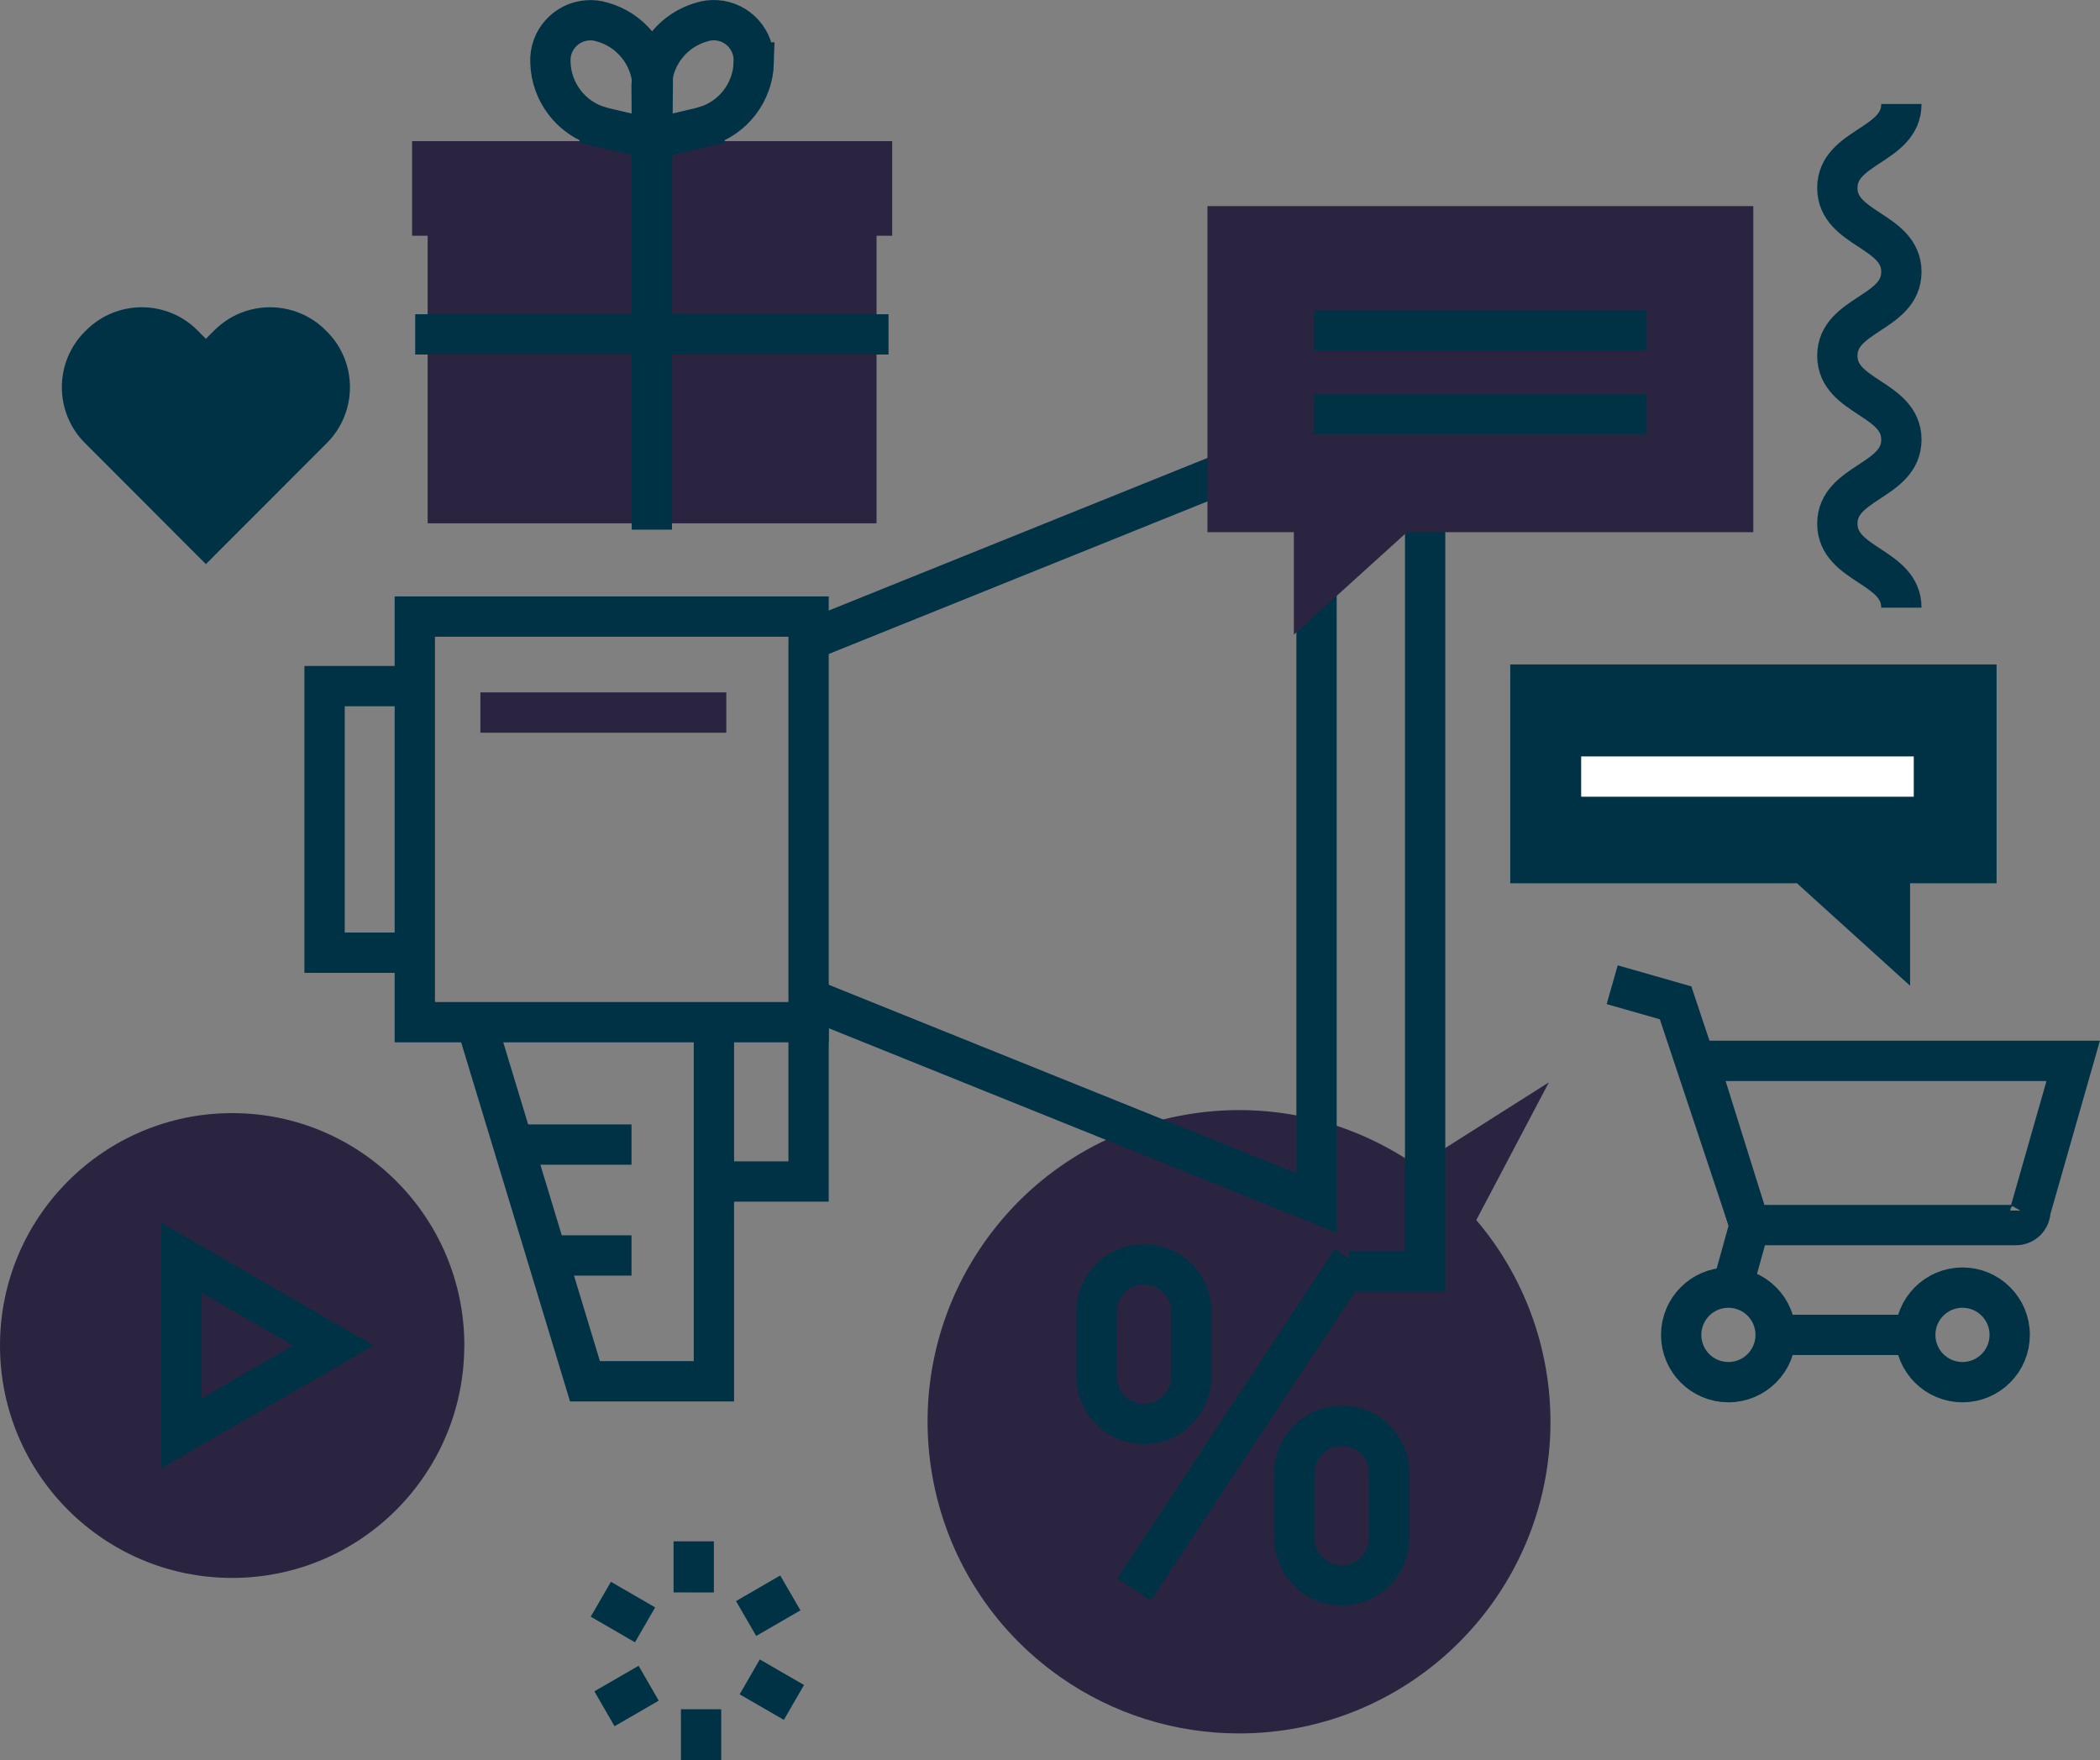<svg width="309" height="259" viewBox="0 0 309 259" fill="none" xmlns="http://www.w3.org/2000/svg">
<rect x="0" y="0" width="309" height="259" fill="#808080" stroke="none"/>
<g clip-path="url(#clip0_36_344)">
<path d="M102.076 226.771V234.287" stroke="#003246" stroke-width="5.93"/>
<path d="M88.409 235.29L94.917 239.058" stroke="#003246" stroke-width="5.93"/>
<path d="M88.939 251.404L95.447 247.646" stroke="#003246" stroke-width="5.93"/>
<path d="M103.157 259V251.474" stroke="#003246" stroke-width="5.93"/>
<path d="M116.824 250.472L110.316 246.714" stroke="#003246" stroke-width="5.93"/>
<path d="M116.293 234.358L109.785 238.126" stroke="#003246" stroke-width="5.93"/>
<path d="M279.774 15.303C279.774 21.476 270.353 21.476 270.353 27.649C270.353 33.822 279.774 33.822 279.774 39.995C279.774 46.168 270.353 46.168 270.353 52.341C270.353 58.514 279.774 58.514 279.774 64.687C279.774 70.861 270.353 70.871 270.353 77.044C270.353 83.217 279.774 83.227 279.774 89.4" stroke="#003246" stroke-width="5.93" stroke-miterlimit="10"/>
<path d="M68.314 197.96C68.314 216.841 53.025 232.153 34.152 232.153C15.279 232.153 0 216.851 0 197.96C0 179.08 15.289 163.768 34.162 163.768C53.025 163.768 68.324 179.07 68.324 197.95" fill="#2A2441"/>
<path d="M49.05 197.96L37.867 204.424L26.683 210.888V185.043L37.867 191.497L49.05 197.96Z" stroke="#003246" stroke-width="5.93"/>
<path d="M182.304 255.031C207.595 255.052 228.111 234.548 228.141 209.234C228.141 198.341 224.286 187.799 217.227 179.501L227.91 159.238L208.486 171.554C187.721 157.083 159.176 162.194 144.708 182.968C130.25 203.753 135.356 232.323 156.112 246.804C163.791 252.165 172.933 255.031 182.294 255.031" fill="#2A2441"/>
<path d="M166.865 233.857L198.885 185.414" stroke="#003246" stroke-width="5.93"/>
<path d="M190.444 216.75C190.444 212.892 193.568 209.765 197.423 209.765C201.278 209.765 204.401 212.892 204.401 216.75V226.27C204.401 230.129 201.278 233.255 197.423 233.255C193.568 233.255 190.444 230.129 190.444 226.27V216.75Z" stroke="#003246" stroke-width="5.93"/>
<path d="M161.348 193C161.348 189.142 164.472 186.015 168.327 186.015C172.182 186.015 175.306 189.142 175.306 193V202.52C175.306 206.378 172.182 209.505 168.327 209.505C164.472 209.505 161.348 206.378 161.348 202.52V193Z" stroke="#003246" stroke-width="5.93"/>
<path d="M261.271 196.397C261.271 200.235 258.168 203.352 254.323 203.352C250.478 203.352 247.374 200.245 247.374 196.397C247.374 192.559 250.478 189.442 254.323 189.442C258.158 189.442 261.271 192.549 261.271 196.387V196.397Z" stroke="#003246" stroke-width="5.93"/>
<path d="M295.714 196.397C295.714 200.235 292.61 203.352 288.765 203.352C284.93 203.352 281.817 200.245 281.817 196.397C281.817 192.559 284.92 189.442 288.765 189.442C292.6 189.442 295.714 192.549 295.714 196.387V196.397Z" stroke="#003246" stroke-width="5.93"/>
<path d="M262.252 196.397H281.827" stroke="#003246" stroke-width="5.93"/>
<path d="M237.222 144.878L246.553 147.543L257.447 180.243L255.364 187.739" stroke="#003246" stroke-width="5.93"/>
<path d="M298.767 178.128C298.757 179.301 297.796 180.253 296.615 180.243C296.585 180.243 296.565 180.243 296.535 180.243H257.437L249.877 156.082H305.055L298.757 178.138L298.767 178.128Z" stroke="#003246" stroke-width="5.93"/>
<path d="M131.281 20.764H60.635V34.684H131.281V20.764Z" fill="#2A2441"/>
<path d="M128.979 33.11H62.927V76.993H128.979V33.11Z" fill="#2A2441"/>
<path d="M110.906 9.19C111.087 5.943 108.604 3.167 105.36 2.976C104.679 2.936 103.988 3.016 103.337 3.217C99.112 4.369 96.098 8.117 95.878 12.496L95.928 20.453L103.668 18.64V18.619C107.873 17.377 110.796 13.569 110.916 9.19H110.906Z" stroke="#003246" stroke-width="5.93"/>
<path d="M80.99 9.19C80.809 5.933 83.302 3.157 86.556 2.986C87.237 2.946 87.918 3.026 88.569 3.227C92.794 4.379 95.808 8.127 96.028 12.507H96.048L95.988 20.463L88.249 18.65V18.63C84.043 17.387 81.12 13.579 80.99 9.2V9.19Z" stroke="#003246" stroke-width="5.93"/>
<path d="M95.918 20.453V77.925" stroke="#003246" stroke-width="5.93"/>
<path d="M130.741 49.195H61.095" stroke="#003246" stroke-width="5.93"/>
<path d="M73.911 168.397H92.924" stroke="#003246" stroke-width="5.93"/>
<path d="M81.16 184.712H92.924" stroke="#003246" stroke-width="5.93"/>
<path d="M105.049 150.059V203.221H86.076L70.296 151.191" stroke="#003246" stroke-width="5.93"/>
<path d="M60.034 100.944H47.759V140.168H60.034" stroke="#003246" stroke-width="5.93"/>
<path d="M198.504 54.095H209.698V186.997H198.504" stroke="#003246" stroke-width="5.93"/>
<path d="M116.653 145.95L193.718 176.996V64.106L116.653 95.152" stroke="#003246" stroke-width="5.93"/>
<path d="M118.976 90.713H61.035V150.389H118.976V90.713Z" stroke="#003246" stroke-width="5.93"/>
<path d="M70.687 104.833H106.871" stroke="#2A2441" stroke-width="5.93"/>
<path d="M118.976 150.169V173.829H106.501" stroke="#003246" stroke-width="5.93"/>
<path d="M257.987 30.325H177.668V78.296H190.384V93.368L207.025 78.296H257.987V30.325Z" fill="#2A2441"/>
<path d="M193.358 48.573H242.298" stroke="#003246" stroke-width="5.93"/>
<path d="M193.358 60.919H242.298" stroke="#003246" stroke-width="5.93"/>
<path d="M222.223 97.758H293.781V129.956H281.056V145.028L264.415 129.956H222.223V97.758Z" fill="#003246"/>
<path d="M281.596 114.253H232.656" stroke="white" stroke-width="5.93"/>
<path d="M46.858 66.421L48.099 65.178C52.625 60.649 52.625 53.303 48.099 48.774L47.929 48.603C43.403 44.074 36.064 44.074 31.539 48.603L30.297 49.846L29.056 48.603C24.53 44.074 17.191 44.074 12.666 48.603L12.495 48.774C7.97 53.303 7.97 60.649 12.495 65.178L13.737 66.421L30.297 82.996L46.858 66.421Z" fill="#003246"/>
</g>
<defs>
<clipPath id="clip0_36_344">
<rect width="309" height="259" fill="white"/>
</clipPath>
</defs>
</svg>
